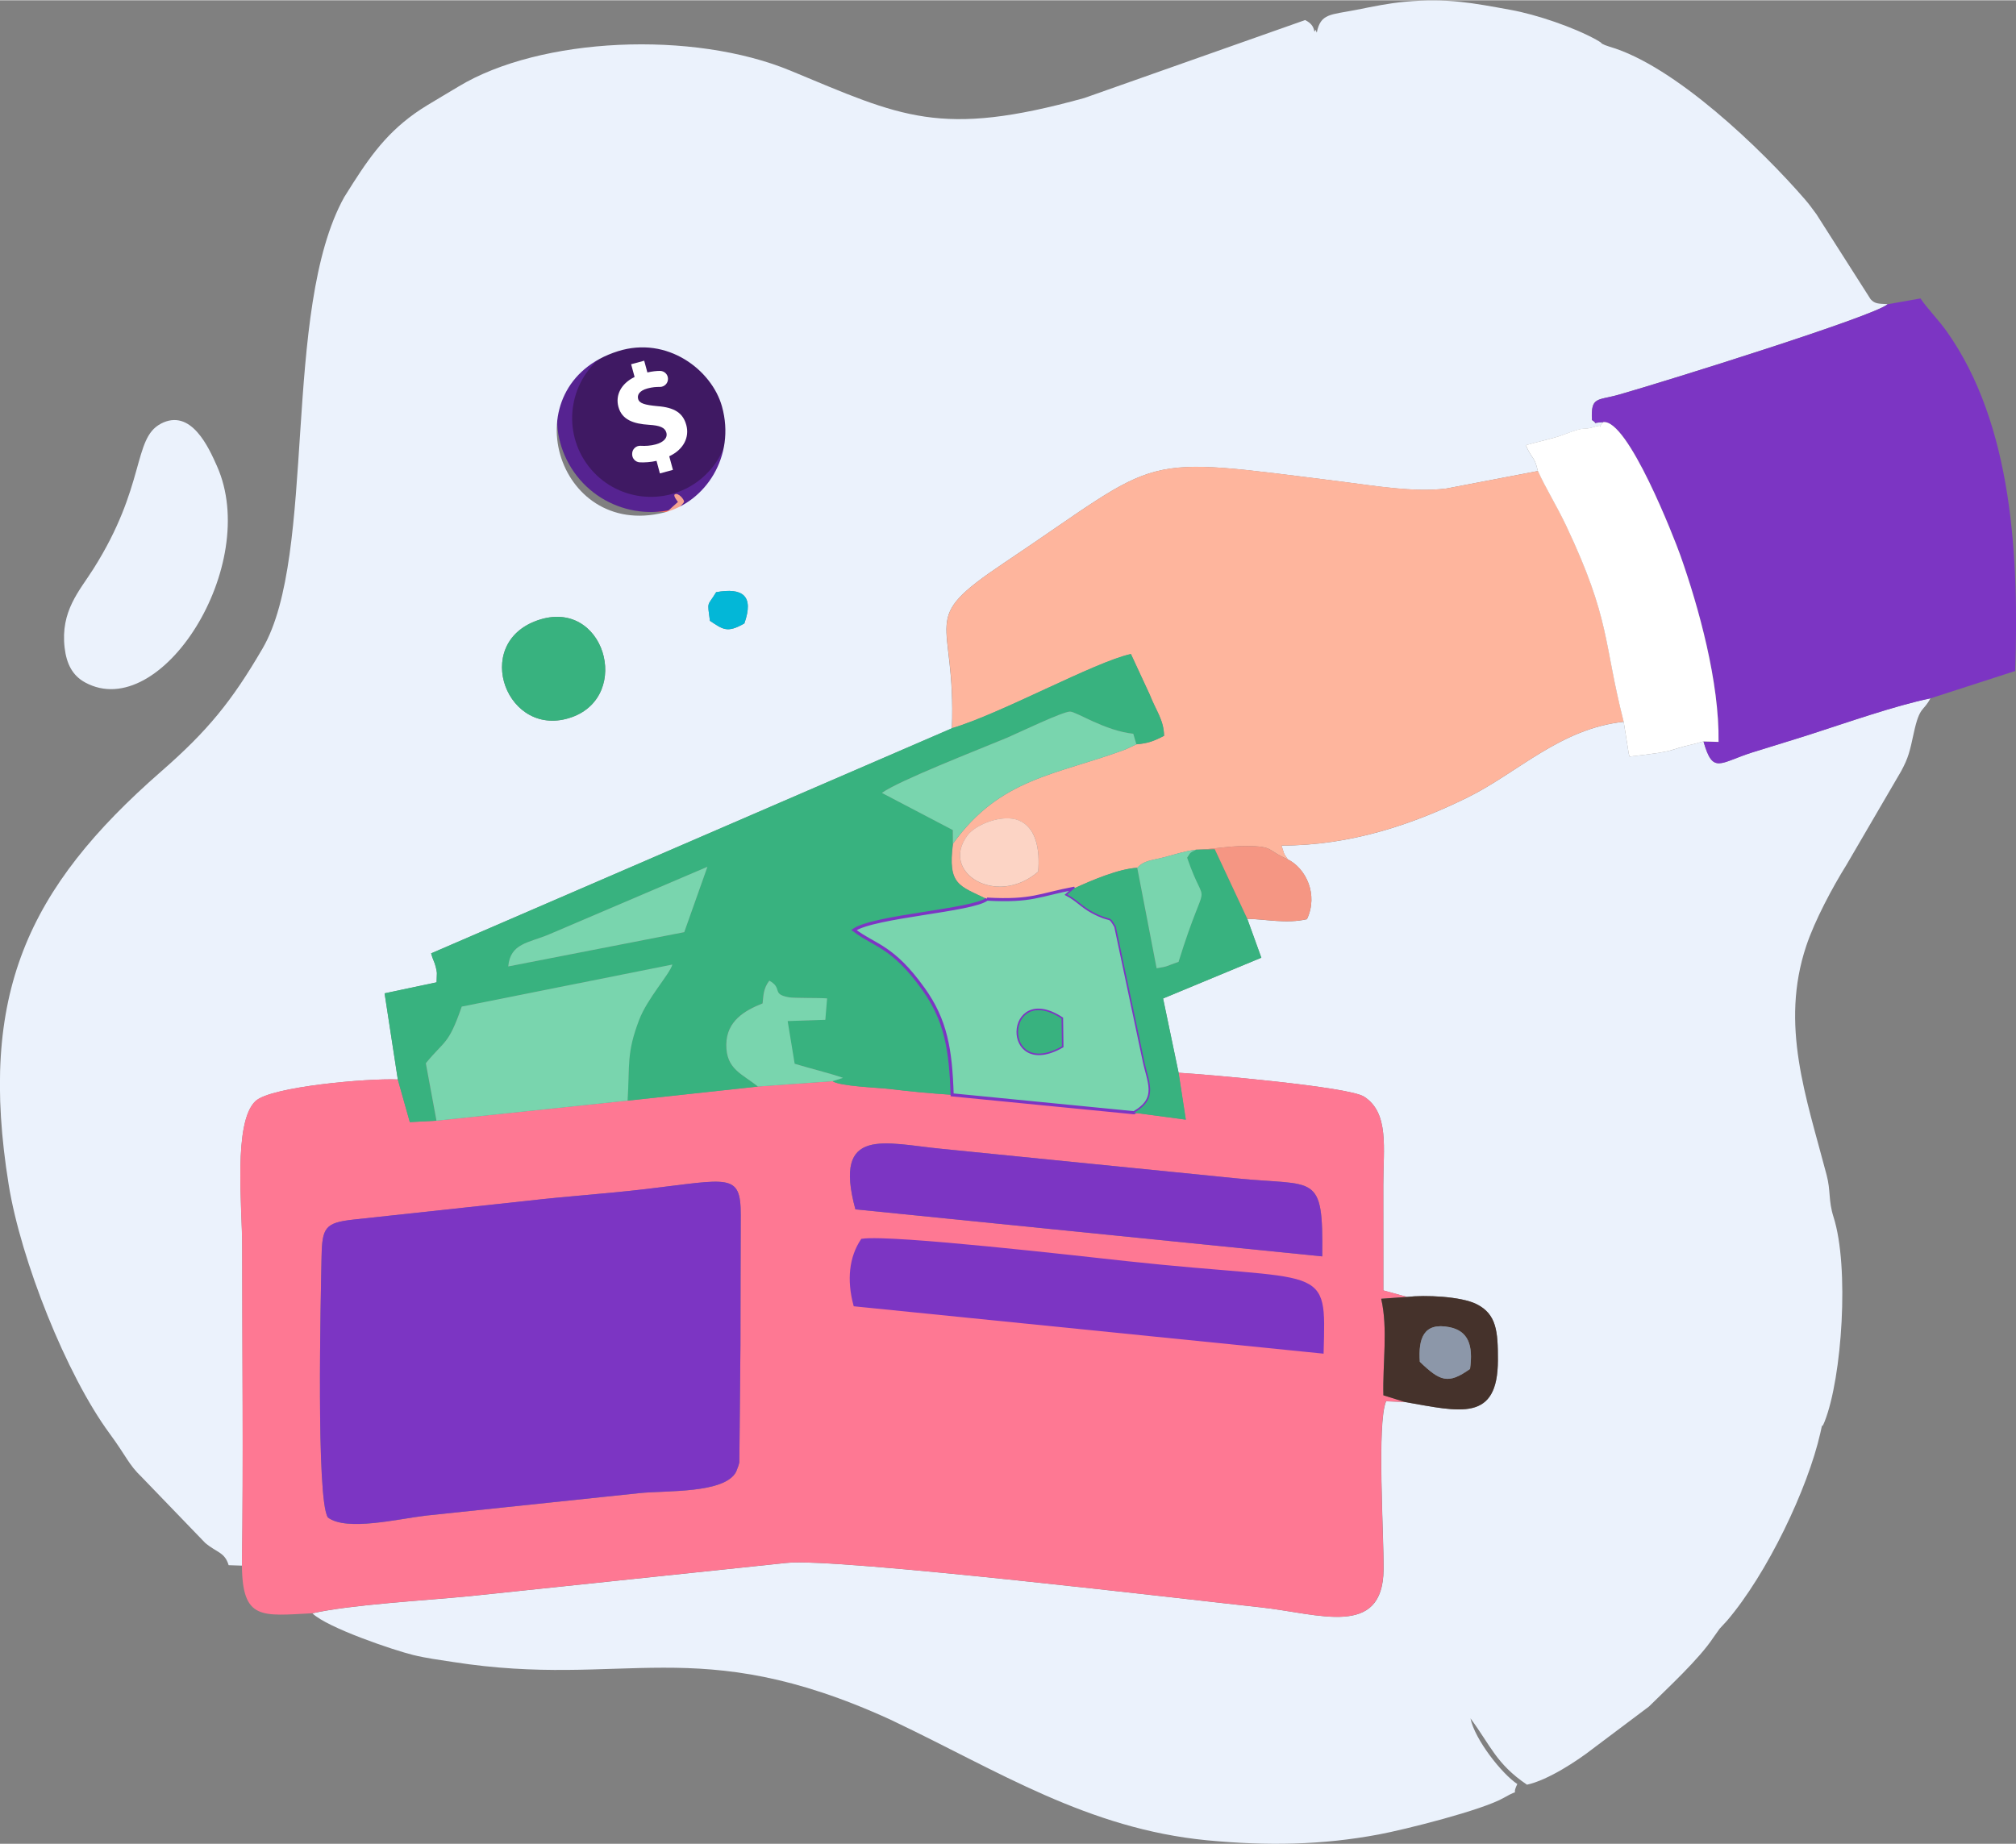 <?xml version="1.0" encoding="UTF-8"?>
<!DOCTYPE svg PUBLIC "-//W3C//DTD SVG 1.1//EN" "http://www.w3.org/Graphics/SVG/1.1/DTD/svg11.dtd">
<!-- Creator: CorelDRAW 2021 (64-Bit) -->
<svg xmlns="http://www.w3.org/2000/svg" xml:space="preserve" width="1.949in" height="1.783in" version="1.1" style="shape-rendering:geometricPrecision; text-rendering:geometricPrecision; image-rendering:optimizeQuality; fill-rule:evenodd; clip-rule:evenodd"
viewBox="0 0 272.92 249.6"
 xmlns:xlink="http://www.w3.org/1999/xlink"
 xmlns:xodm="http://www.corel.com/coreldraw/odm/2003">
 <rect x="0" y="0" width="272.92" height="249.6" fill="#808080" stroke="none"/>
 <defs>
  <style type="text/css">
   <![CDATA[
    .str0 {stroke:#7C35C3;stroke-width:0.42;stroke-miterlimit:2.613}
    .fil17 {fill:#03B7D7}
    .fil10 {fill:#38B27F}
    .fil13 {fill:#45322B}
    .fil11 {fill:#79D5AE}
    .fil8 {fill:#7C35C3}
    .fil9 {fill:#7C35C3}
    .fil16 {fill:#8C97A9}
    .fil5 {fill:#EBF2FC}
    .fil14 {fill:#F59683}
    .fil15 {fill:#FCD4C5}
    .fil6 {fill:#FE7893}
    .fil7 {fill:#FEB59D}
    .fil12 {fill:white}
    .fil2 {fill:#3F1963;fill-rule:nonzero}
    .fil1 {fill:#562391;fill-rule:nonzero}
    .fil0 {fill:#F47458;fill-rule:nonzero}
    .fil4 {fill:#F7A491;fill-rule:nonzero}
    .fil3 {fill:white;fill-rule:nonzero}
   ]]>
  </style>
 </defs>
 <g id="Layer_x0020_1">
  <g id="_2416610936656">
   <path class="fil0" d="M86.13 69.13c0,0 3.69,0.16 4.13,0.16 0.43,0 1.7,-1.3 1.7,-1.3l-5.82 1.14z"/>
   <path class="fil1" d="M98.51 49.28c4.03,5.74 2.64,13.67 -3.1,17.7 -5.74,4.03 -13.67,2.64 -17.7,-3.1 -4.03,-5.74 -2.64,-13.67 3.1,-17.7 5.74,-4.03 13.67,-2.64 17.7,3.1z"/>
   <path class="fil2" d="M96.84 50.45c3.38,4.82 2.22,11.47 -2.6,14.85 -4.82,3.38 -11.47,2.22 -14.85,-2.6 -3.38,-4.82 -2.22,-11.47 2.6,-14.85 4.82,-3.38 11.47,-2.22 14.85,2.6z"/>
   <path class="fil3" d="M89.34 64.08l-0.46 -1.72c-0.79,0.18 -1.59,0.23 -2.27,0.2 -0.57,-0.03 -1.02,-0.5 -1.03,-1.07l0 -0.07c-0.01,-0.63 0.52,-1.14 1.15,-1.1 0.64,0.04 1.35,-0 2.05,-0.19 1.03,-0.28 1.63,-0.87 1.43,-1.59 -0.19,-0.69 -0.88,-0.97 -2.34,-1.06 -2.11,-0.13 -3.68,-0.68 -4.15,-2.43 -0.43,-1.59 0.35,-3.14 2.19,-4.05l-0.47 -1.72 1.77 -0.48 0.43 1.59c0.67,-0.15 1.23,-0.21 1.71,-0.21 0.59,-0 1.08,0.48 1.08,1.07 0.01,0.61 -0.49,1.11 -1.11,1.1 -0.46,-0.01 -1.01,0.03 -1.65,0.2 -1.18,0.32 -1.42,0.93 -1.28,1.43 0.16,0.6 0.9,0.81 2.59,0.97 2.36,0.18 3.49,0.94 3.93,2.57 0.44,1.61 -0.33,3.29 -2.31,4.22l0.5 1.84 -1.77 0.48z"/>
   <path class="fil4" d="M90.26 69.29l1.52 -1.37c0,0 -0.72,-0.86 -0.42,-1.03 0.49,-0.27 1.32,0.77 1.24,1.02 -0.07,0.25 -0.97,1.07 -0.97,1.07l-1.38 0.31z"/>
   <path class="fil5" d="M72.76 83.96c9.03,-3.16 12.87,10.16 4.66,13.1 -8.75,3.13 -13.69,-9.94 -4.66,-13.1zm23.35 0.06c-0.37,-2.8 -0.36,-1.88 0.84,-3.88 3.58,-0.64 5.15,0.46 3.82,4.23 -2.35,1.36 -2.93,0.78 -4.66,-0.35zm-12.44 -36.51c6.64,-2.09 12.69,2.52 14.07,7.49 1.88,6.76 -2.26,12.96 -7.85,14.36 -14.66,3.65 -20.73,-17.28 -6.22,-21.85zm-50.91 164.41c0.2,-14.38 0.03,-28.88 0.03,-43.27 0,-5.31 -1.24,-16.74 1.8,-19.6 2.08,-1.96 15.18,-3.11 19.27,-2.93l-1.79 -11.66 7.04 -1.49 0.04 -1.26c-0.01,-0.13 -0.03,-0.28 -0.06,-0.41 -0.02,-0.13 -0.06,-0.27 -0.09,-0.4 -0.17,-0.73 -0.41,-1 -0.63,-1.85l70.49 -30.47c0.59,-15.41 -4.84,-14.43 7.03,-22.38 22.12,-14.8 17.36,-14.58 45.93,-11 4.04,0.51 9.62,1.47 13.97,0.91l12.4 -2.37c-0.48,-2.1 -0.76,-1.48 -1.63,-3.5 1.69,-0.49 3.76,-0.91 5.19,-1.45 3.26,-1.25 2.29,-0.47 4.11,-1.03 1.67,-0.51 0.05,0.64 1.17,-0.63 -1.88,0.07 -0.49,0.36 -1.52,-0.3 -0.16,-3.23 0.7,-2.59 3.7,-3.45 6.4,-1.83 34.7,-10.66 36.34,-12.24 -1.24,-0.06 -1.72,-0.02 -2.31,-0.66l-7.33 -11.5c-0.61,-0.8 -0.88,-1.24 -1.56,-2.02 -5.86,-6.77 -17.64,-18.13 -26.47,-20.68l-0.6 -0.21c-0.96,-0.43 0.1,-0.01 -1.22,-0.75 -3.02,-1.67 -8.06,-3.39 -11.55,-4.02 -5.13,-0.93 -8.58,-1.63 -14.29,-1.1 -2.29,0.21 -4.21,0.62 -6.58,1.09 -3.55,0.7 -4.85,0.46 -5.38,3.09 -0.07,-0.11 -0.15,-0.44 -0.19,-0.36 -0.35,0.78 0.28,-0.55 -1.39,-1.34l-29.88 10.55c-19.57,5.43 -24.74,2.54 -39.79,-3.7 -13.19,-5.47 -33.85,-4.56 -44.94,2.15 -1.5,0.91 -2.84,1.68 -4.21,2.52 -4.79,2.91 -7.32,6.27 -10.05,10.53 -0.09,0.14 -1.1,1.73 -1.21,1.92 -8.51,15.33 -3.65,48.42 -11.06,61.12 -4.15,7.12 -7.4,11.12 -13.71,16.63 -18.12,15.83 -24.81,30.22 -20.65,55.99 1.64,10.16 7.79,25.7 13.66,33.67 2.3,3.12 2.53,4.16 4.37,5.92l8.61 8.93c1.6,1.3 2.61,1.23 3.13,2.97l1.79 0.06z"/>
   <path class="fil5" d="M230.6 100.35l-1.38 0.37c-3.9,0.9 -1.79,0.9 -8.61,1.68 -0.06,-0.14 -0.1,-0.33 -0.12,-0.44l-0.68 -4.27c-8.61,0.92 -14.36,6.92 -21.18,10.27 -7.38,3.63 -15.8,6.49 -25.15,6.49 0.42,1.17 0.16,0.88 0.86,1.87 2.44,1.21 4.17,4.75 2.59,8.1 -2.8,0.65 -5.59,-0.01 -8.08,-0.05l1.9 5.26 -13.3 5.52 2.1 10.06c3.93,0.23 22.99,1.88 25.11,3.23 3.44,2.19 2.61,7.03 2.61,11.96 -0,4.76 0.01,9.52 0.01,14.28l3.21 0.88c2.42,-0.29 7.3,-0.08 9.4,0.97 2.71,1.36 2.9,3.69 2.9,7.58 -0.02,8.43 -5.09,6.99 -12.57,5.68l-2.57 -0.1c-1.27,2.99 -0.29,18.15 -0.34,22.78 -0.1,9.35 -8.81,5.96 -16.66,5.12 -8.74,-0.93 -57.55,-6.78 -64.22,-6.01l-42.96 4.51c-5.95,0.58 -15.98,1.13 -21.18,2.31 2.06,1.98 11.08,5.01 13.61,5.63 1.81,0.45 3.61,0.67 5.45,0.96 23.29,3.64 32.91,-4.17 59.08,7.75l0.71 0.34c13.95,6.64 26.14,14.5 42.29,16.05 8.08,0.77 15.52,0.66 23.27,-0.8 3.42,-0.64 13.97,-3.27 16.91,-4.97 2.54,-1.46 0.85,0.11 1.8,-1.85 -2.07,-1.36 -5.76,-6.02 -6.34,-8.89 2.71,3.64 3.48,6.17 7.65,8.98 2.82,-0.61 6.78,-3.21 8.87,-4.84l7.64 -5.74c2.53,-2.5 6.8,-6.43 8.71,-9.33l0.86 -1.21c0.1,-0.12 0.39,-0.42 0.49,-0.53l0.5 -0.54c5.44,-6.37 10.93,-17.86 12.64,-25.41 0.49,-2.19 -0.03,-0.03 0.58,-1.56 2.36,-5.94 3.37,-20.93 1.21,-27.7 -0.72,-2.26 -0.36,-3.51 -0.94,-5.7 -2.77,-10.57 -6.33,-20.28 -2.76,-30.99 1.17,-3.5 3.58,-7.99 5.44,-10.97l7.41 -12.7c0.98,-1.82 1.16,-2.62 1.71,-5.16 0.81,-3.75 1.29,-2.85 2.26,-4.72 -4.8,0.99 -11.53,3.36 -16.17,4.85 -2.83,0.91 -5.1,1.58 -7.87,2.45 -4.52,1.42 -5.39,3.06 -6.68,-1.46z"/>
   <path class="fil6" d="M44.38 205.41c-1.6,-2.46 -0.95,-30.01 -0.85,-35.24 0.08,-4 0.48,-4.64 4.26,-5.07l23.53 -2.54c5.55,-0.65 10.64,-0.96 16.05,-1.59 11.35,-1.34 12.93,-2.28 12.91,3.53 -0.01,5.84 -0.03,11.7 -0.04,17.55l-0.15 15.92c-0.03,0.14 -0.09,0.32 -0.12,0.44l-0.31 0.82c-1.54,2.99 -9.53,2.52 -13.11,2.9l-28.86 3.04c-3.73,0.43 -10.79,2.18 -13.31,0.25zm71.36 -28.78c-0.91,-3.41 -0.57,-6.43 0.98,-8.74 3.98,-0.59 29.75,2.38 35.77,3.03 27.25,2.96 26.8,0.01 26.49,12.09l-63.24 -6.38zm0.06 -12.93c-3.1,-11.38 4.03,-8.92 11.71,-8.19l39.93 4c10.71,1.08 11.7,-0.91 11.56,10.56l-63.2 -6.37zm37.71 -13.08l-24.62 -2.42c-2.94,-0.2 -5.67,-0.45 -8.51,-0.8 -1.41,-0.17 -6.67,-0.35 -7.67,-1.05l-10.09 0.72 -17.66 1.91 -25.89 2.72 -3.59 0.19 -1.63 -5.78c-4.09,-0.17 -17.19,0.97 -19.27,2.93 -3.04,2.87 -1.8,14.29 -1.8,19.6 0,14.39 0.17,28.89 -0.03,43.27 0.06,7.45 2.66,6.83 9.52,6.48 5.2,-1.18 15.23,-1.73 21.18,-2.31l42.96 -4.51c6.67,-0.77 55.49,5.08 64.22,6.01 7.85,0.84 16.56,4.24 16.66,-5.12 0.05,-4.63 -0.93,-19.79 0.34,-22.78l2.57 0.1 -2.92 -0.91c-0.11,-4.25 0.64,-9.06 -0.3,-13.07l3.5 -0.25 -3.21 -0.88c0,-4.76 -0.01,-9.52 -0.01,-14.28 0,-4.93 0.83,-9.77 -2.61,-11.96 -2.13,-1.35 -21.18,-3 -25.11,-3.23l0.98 6.35 -7.02 -0.94z"/>
   <path class="fil7" d="M140.54 117.99c-5.6,4.84 -13.38,0.13 -9.56,-4.93 1.11,-1.48 4.72,-2.91 6.93,-2.02 2.37,0.95 2.9,3.94 2.63,6.96zm-11.68 -19.42c6.62,-1.94 19.38,-8.99 24.25,-10.05l2.54 5.48c0.88,2.25 1.9,3.42 1.95,5.59 -1.43,0.74 -2.24,1.03 -3.75,1.15l-1.5 0.7c-9.38,3.47 -16.93,3.84 -23.33,12.75 -0.73,5.62 0.86,5.68 4.6,7.51 6.12,0.33 6.97,-0.56 11.84,-1.48 2.27,-1.04 6.04,-2.66 8.5,-2.76 0.89,-1.01 1.98,-1 3.63,-1.43 1.62,-0.42 2.68,-0.81 4.35,-1.03 2.17,-0.02 4.26,-0.49 6.67,-0.49 3.99,0.01 2.83,0.58 5.74,1.8 -0.71,-0.99 -0.44,-0.7 -0.86,-1.87 9.35,0 17.77,-2.86 25.15,-6.49 6.81,-3.35 12.56,-9.34 21.18,-10.27 -2.79,-10.92 -1.73,-13.71 -7.79,-26.55 -1.33,-2.81 -2.77,-5.09 -3.82,-7.4l-12.4 2.37c-4.36,0.56 -9.93,-0.41 -13.97,-0.91 -28.58,-3.58 -23.82,-3.8 -45.93,11 -11.88,7.95 -6.44,6.97 -7.03,22.38z"/>
   <path class="fil8" d="M44.38 205.41c2.52,1.92 9.59,0.18 13.31,-0.25l28.86 -3.04c3.59,-0.38 11.57,0.09 13.11,-2.9l0.31 -0.82c0.03,-0.11 0.09,-0.29 0.12,-0.44l0.15 -15.92c0,-5.85 0.02,-11.7 0.04,-17.55 0.01,-5.81 -1.56,-4.86 -12.91,-3.53 -5.41,0.64 -10.5,0.95 -16.05,1.59l-23.53 2.54c-3.78,0.43 -4.19,1.07 -4.26,5.07 -0.1,5.23 -0.75,32.78 0.85,35.24z"/>
   <path class="fil9" d="M255.56 41.14c-1.65,1.58 -29.94,10.41 -36.34,12.24 -3.01,0.86 -3.86,0.22 -3.7,3.45 1.03,0.65 -0.36,0.36 1.52,0.3 3.32,-0.49 9.66,15.8 10.46,18.06 2.49,7.04 5.28,17.16 5.16,25.23l-2.05 -0.06c1.29,4.51 2.16,2.88 6.68,1.46 2.77,-0.87 5.04,-1.54 7.87,-2.45 4.64,-1.49 11.37,-3.86 16.17,-4.85l11.48 -3.71c0.51,-15.27 -0.31,-33.34 -9.27,-45.98 -1.05,-1.48 -2.74,-3.24 -3.55,-4.46l-4.43 0.78z"/>
   <path class="fil10" d="M68.81 130.81c0.27,-3.15 2.79,-3.18 5.53,-4.34l21.43 -9.15 -3.14 8.85 -23.82 4.64zm60.04 -32.24l-70.49 30.47c0.22,0.85 0.46,1.13 0.63,1.85 0.03,0.13 0.07,0.27 0.09,0.4 0.02,0.13 0.04,0.28 0.06,0.41l-0.04 1.26 -7.04 1.49 1.79 11.66 1.63 5.78 3.59 -0.19 -1.44 -7.77c2.55,-3.13 3.05,-2.4 4.86,-7.67l28.51 -5.69c-0.33,1.28 -3.38,4.56 -4.5,7.5 -1.72,4.54 -1.25,6.02 -1.56,10.92l17.66 -1.91c-2.08,-1.71 -4.35,-2.32 -4.29,-5.74 0.06,-3.12 2.44,-4.57 4.91,-5.53 0.11,-0.97 0.06,-1.97 0.91,-3.08 1.86,1.04 0.24,1.81 2.63,2.25 0.72,0.13 4.03,0.06 5.19,0.15l-0.24 2.9 -5.1 0.17 0.95 5.78c2.17,0.66 4.63,1.24 6.55,1.91l-1.42 0.45c1,0.7 6.26,0.88 7.67,1.05 2.84,0.35 5.57,0.6 8.51,0.8 -0.19,-6.19 -0.86,-10.1 -3.87,-14.32 -4.2,-5.89 -6.59,-5.83 -9.43,-8 2.8,-1.87 16.02,-2.62 18.02,-4.18 -3.75,-1.83 -5.33,-1.88 -4.6,-7.51l-0.01 -1.84 -9.6 -5.03c2.3,-1.67 12.93,-5.8 16.94,-7.47 1.28,-0.53 7.54,-3.55 8.53,-3.54 0.89,0.02 4.69,2.58 8.56,3l0.42 1.43c1.51,-0.12 2.32,-0.4 3.75,-1.15 -0.04,-2.17 -1.07,-3.34 -1.95,-5.59l-2.54 -5.48c-4.87,1.05 -17.63,8.1 -24.25,10.05z"/>
   <path class="fil11 str0" d="M143.71 137.86l0.05 3.77c-8.15,4.6 -7.67,-8.74 -0.05,-3.77zm-10.09 -16.16c-2,1.55 -15.22,2.3 -18.02,4.18 2.84,2.17 5.23,2.12 9.43,8 3.01,4.22 3.67,8.13 3.87,14.32l24.62 2.42c3.46,-1.98 1.92,-4.16 1.32,-7.31l-3.79 -17.92c-1.02,-1.72 -0.41,-0.5 -3.16,-1.98 -1.44,-0.78 -2.04,-1.61 -3.41,-2.33l0.98 -0.86c-4.87,0.92 -5.72,1.81 -11.84,1.48z"/>
   <path class="fil8 str0" d="M115.74 176.63l63.24 6.38c0.31,-12.08 0.76,-9.13 -26.49,-12.09 -6.02,-0.65 -31.79,-3.62 -35.77,-3.03 -1.54,2.31 -1.89,5.33 -0.98,8.74z"/>
   <path class="fil8" d="M115.8 163.7l63.2 6.37c0.14,-11.47 -0.85,-9.48 -11.56,-10.56l-39.93 -4c-7.68,-0.73 -14.8,-3.18 -11.71,8.19z"/>
   <path class="fil12" d="M208.2 63.74c1.04,2.31 2.49,4.6 3.82,7.4 6.06,12.84 5,15.63 7.79,26.55l0.68 4.27c0.03,0.11 0.07,0.3 0.12,0.44 6.82,-0.78 4.7,-0.79 8.61,-1.68l1.38 -0.37 2.05 0.06c0.12,-8.07 -2.67,-18.19 -5.16,-25.23 -0.8,-2.26 -7.13,-18.56 -10.46,-18.06 -1.12,1.27 0.5,0.12 -1.17,0.63 -1.82,0.56 -0.85,-0.23 -4.11,1.03 -1.42,0.55 -3.5,0.97 -5.19,1.45 0.87,2.02 1.15,1.4 1.63,3.5z"/>
   <path class="fil5" d="M21.76 57.34c-3.81,2.02 -1.98,8.4 -9.15,19.7 -1.87,2.95 -4.44,5.66 -3.86,10.63 0.26,2.18 1.06,3.76 2.77,4.69 10.25,5.59 23.85,-15.86 17.85,-29.3 -1.09,-2.44 -3.49,-7.91 -7.62,-5.72z"/>
   <path class="fil11" d="M59.07 151.7l25.89 -2.72c0.31,-4.89 -0.17,-6.38 1.56,-10.92 1.12,-2.95 4.16,-6.22 4.5,-7.5l-28.51 5.69c-1.82,5.27 -2.32,4.54 -4.86,7.67l1.44 7.77z"/>
   <path class="fil10" d="M153.96 117.46c-2.47,0.11 -6.24,1.72 -8.5,2.76l-0.98 0.86c1.36,0.72 1.97,1.56 3.41,2.33 2.75,1.48 2.14,0.26 3.16,1.98l3.79 17.92c0.6,3.15 2.14,5.32 -1.32,7.31l7.02 0.94 -0.98 -6.35 -2.1 -10.06 13.3 -5.52 -1.9 -5.26 -4.41 -9.43 -2.52 0.07c-1.02,0.48 -0.76,0.44 -1.23,1.09 2.72,7.91 2.83,1.24 -1.16,14.1 -1.78,0.61 -1.25,0.6 -2.97,0.87l-2.62 -13.6z"/>
   <path class="fil11" d="M129.01 114.19c6.39,-8.91 13.95,-9.28 23.33,-12.75l1.5 -0.7 -0.42 -1.43c-3.87,-0.41 -7.67,-2.98 -8.56,-3 -0.99,-0.02 -7.25,3 -8.53,3.54 -4.01,1.67 -14.63,5.8 -16.94,7.47l9.6 5.03 0.01 1.84z"/>
   <path class="fil13" d="M192.21 184.34c-0.22,-3.12 0.48,-5.38 4,-4.69 2.56,0.5 3.25,2.44 2.8,5.66 -2.95,2.1 -4.02,1.71 -6.8,-0.97zm-2 5.45c7.48,1.31 12.55,2.75 12.57,-5.68 0.01,-3.89 -0.18,-6.23 -2.9,-7.58 -2.1,-1.05 -6.98,-1.26 -9.4,-0.97l-3.5 0.25c0.94,4.01 0.18,8.82 0.3,13.07l2.92 0.91z"/>
   <path class="fil10" d="M72.76 83.96c-9.03,3.16 -4.09,16.23 4.66,13.1 8.21,-2.94 4.37,-16.26 -4.66,-13.1z"/>
   <path class="fil11" d="M68.81 130.81l23.82 -4.64 3.14 -8.85 -21.43 9.15c-2.74,1.16 -5.27,1.19 -5.53,4.34z"/>
   <path class="fil11" d="M102.62 147.07l10.09 -0.72 1.42 -0.45c-1.92,-0.67 -4.38,-1.25 -6.55,-1.91l-0.95 -5.78 5.1 -0.17 0.24 -2.9c-1.16,-0.09 -4.47,-0.02 -5.19,-0.15 -2.39,-0.44 -0.76,-1.21 -2.63,-2.25 -0.85,1.11 -0.79,2.11 -0.91,3.08 -2.47,0.97 -4.86,2.41 -4.91,5.53 -0.06,3.42 2.21,4.02 4.29,5.74z"/>
   <path class="fil14" d="M168.85 124.36c2.48,0.04 5.28,0.7 8.08,0.05 1.58,-3.35 -0.15,-6.89 -2.59,-8.1 -2.91,-1.22 -1.75,-1.79 -5.74,-1.8 -2.41,-0.01 -4.5,0.47 -6.67,0.49l2.52 -0.07 4.41 9.43z"/>
   <path class="fil11" d="M153.96 117.46l2.62 13.6c1.71,-0.27 1.19,-0.27 2.97,-0.87 3.99,-12.85 3.88,-6.18 1.16,-14.1 0.47,-0.65 0.2,-0.6 1.23,-1.09 -1.66,0.22 -2.72,0.61 -4.35,1.03 -1.64,0.43 -2.74,0.42 -3.63,1.43z"/>
   <path class="fil15" d="M140.54 117.99c0.26,-3.01 -0.27,-6 -2.63,-6.96 -2.21,-0.89 -5.82,0.55 -6.93,2.02 -3.81,5.06 3.96,9.77 9.56,4.93z"/>
   <path class="fil16" d="M192.21 184.34c2.78,2.67 3.85,3.07 6.8,0.97 0.45,-3.22 -0.25,-5.15 -2.8,-5.66 -3.51,-0.69 -4.21,1.56 -4,4.69z"/>
   <path class="fil10" d="M143.71 137.86c-7.61,-4.97 -8.1,8.37 0.05,3.77l-0.05 -3.77z"/>
   <path class="fil17" d="M96.11 84.02c1.73,1.13 2.31,1.71 4.66,0.35 1.34,-3.77 -0.23,-4.87 -3.82,-4.23 -1.2,2 -1.22,1.08 -0.84,3.88z"/>
  </g>
 </g>
</svg>
